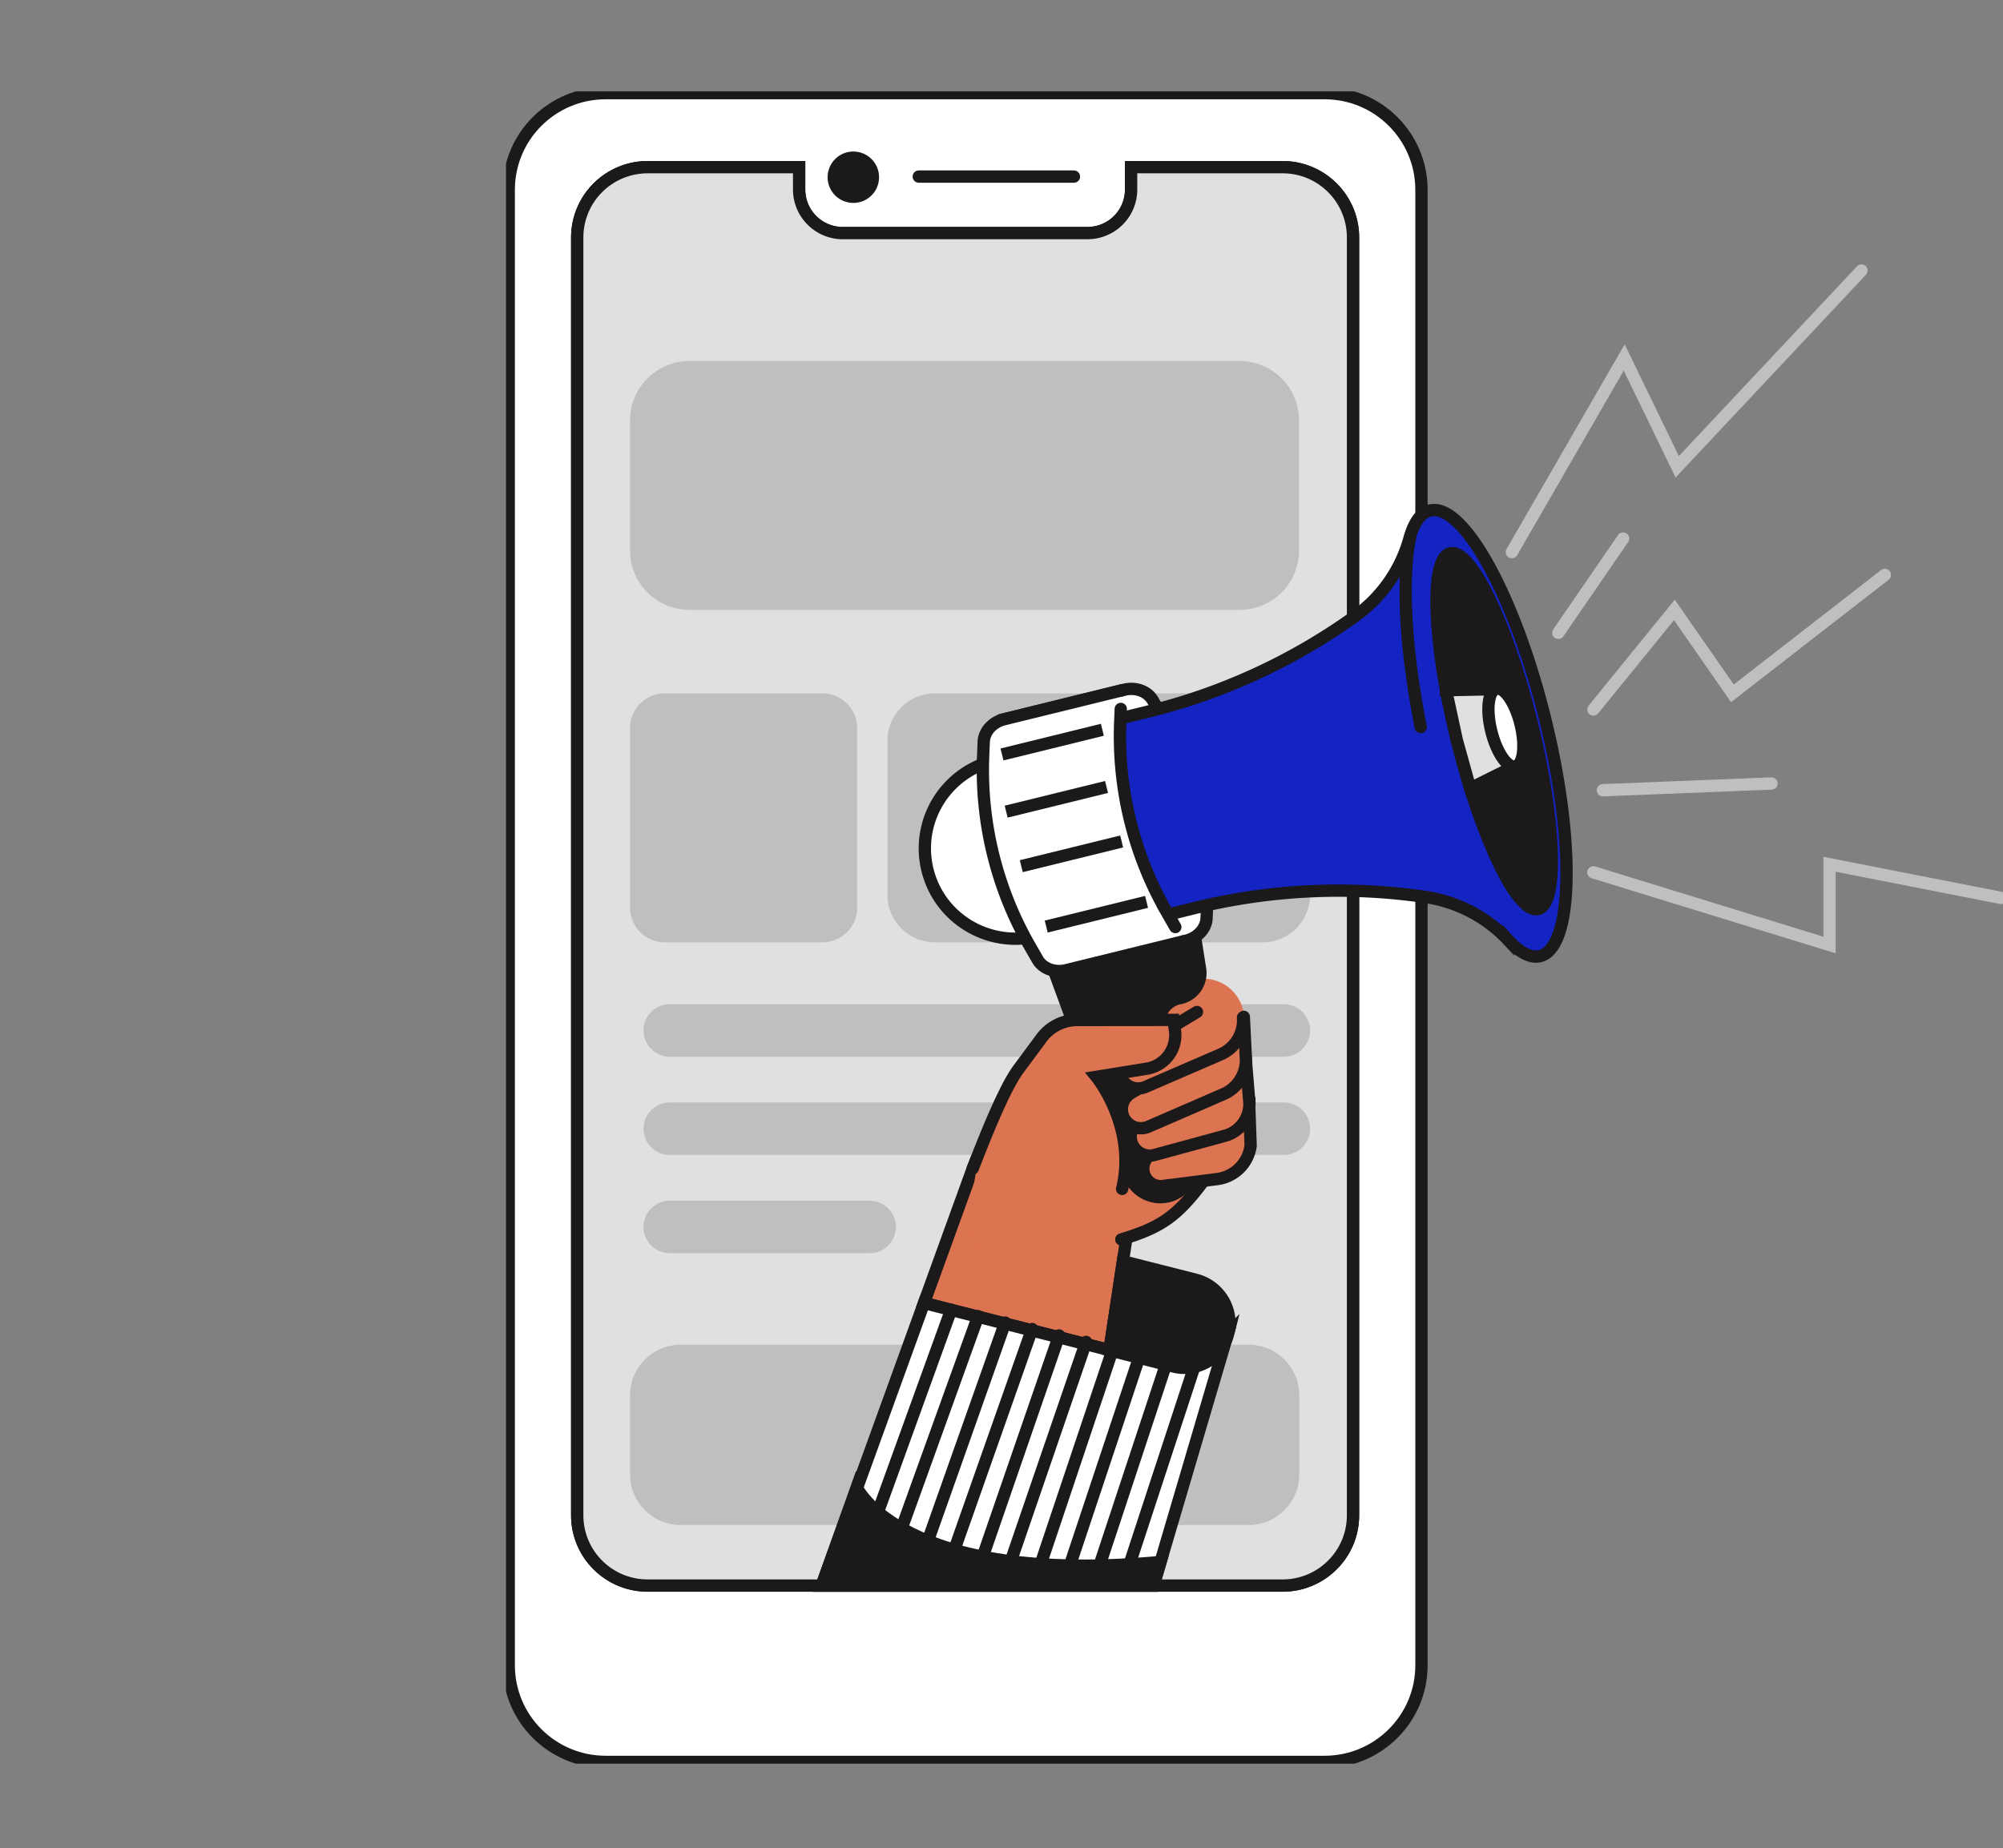 <svg xmlns="http://www.w3.org/2000/svg" xmlns:xlink="http://www.w3.org/1999/xlink" width="285" height="263" fill="none"><rect width="100%" height="100%" fill="#808080" stroke="none"/><style>.B{stroke-width:1.75}.C{stroke:#1b1919}.D{fill:#fff}.E{stroke-linecap:round}.F{fill:#dd7451}.G{fill:#bfbfbf}.H{fill:#1b1919}</style><g clip-path="url(#A)"><g class="B C"><path d="M86.176 250.745h102.29c7.616 0 13.79-6.159 13.79-13.757V27.012c0-7.598-6.174-13.757-13.79-13.757H86.176c-7.616 0-13.79 6.159-13.79 13.757v209.976c0 7.598 6.174 13.757 13.79 13.757z" class="D"/><g fill="#e0e0e0"><use xlink:href="#B"/><use xlink:href="#B"/></g></g><path d="M96.868 217.036h80.781c3.988 0 7.221-3.225 7.221-7.204v-11.256c0-3.979-3.233-7.204-7.221-7.204H96.868c-3.988 0-7.221 3.225-7.221 7.204v11.256c0 3.979 3.233 7.204 7.221 7.204z" class="G"/><path d="m135.83 173.403 2.579-7.12 2.235-5.595 20.228 11.532-1.098 7.27-1.909 12.657-26.392-6.712 4.357-12.032z" class="B C F"/><path d="M95.31 150.387h87.353a3.74 3.74 0 0 0 3.744-3.735 3.74 3.74 0 0 0-3.744-3.735H95.31a3.74 3.74 0 0 0-3.744 3.735 3.74 3.74 0 0 0 3.744 3.735zm0 13.979h87.353a3.74 3.74 0 0 0 3.744-3.735 3.74 3.74 0 0 0-3.744-3.734H95.31a3.74 3.74 0 0 0-3.744 3.734 3.74 3.74 0 0 0 3.744 3.735z" class="G"/><path d="m173.068 165.116 4.761-5.232-.797-15.092a5.81 5.81 0 0 0-2.756-4.64 5.835 5.835 0 0 0-5.393-.382l-20.904 9.107-5.055 15.572 16.622 11.939 1.601-.482a18.32 18.32 0 0 0 10.763-8.692l1.158-2.098z" class="F"/><path d="M98.129 86.8h78.225c4.685 0 8.484-3.789 8.484-8.464V59.833c0-4.674-3.799-8.464-8.484-8.464H98.129c-4.686 0-8.484 3.79-8.484 8.464v18.503c0 4.675 3.799 8.464 8.484 8.464zm34.886 47.307h46.646c3.724 0 6.743-3.011 6.743-6.726v-21.978c0-3.715-3.019-6.727-6.743-6.727h-46.646c-3.724 0-6.742 3.011-6.742 6.727v21.978c0 3.715 3.018 6.726 6.742 6.726z" class="G"/><path d="M159.546 176.388c5.616-1.692 7.921-3.249 11.702-8.322" class="B C E"/><use xlink:href="#C" class="H"/><use xlink:href="#C" class="B C"/><path d="M95.31 178.351h28.414a3.74 3.74 0 0 0 3.744-3.735 3.74 3.74 0 0 0-3.744-3.735H95.31a3.74 3.74 0 0 0-3.744 3.735 3.74 3.74 0 0 0 3.744 3.735z" class="G"/><g class="B C D"><path d="m154.996 131.387-7.435 1.829c-6.908 1.699-13.889-2.51-15.592-9.402a12.82 12.82 0 0 1 1.483-9.724 12.88 12.88 0 0 1 7.941-5.831l7.435-1.828 6.168 24.956z"/><path d="m168.773 133.869-16.69 4.105.173-4.587a50.365 50.365 0 0 0-6.796-27.319l-2.202-3.797 16.699-4.108c1.646-.405 3.323.21 4.067 1.5l.937 1.618a50.385 50.385 0 0 1 6.799 27.319l-.081 2.065c-.055 1.472-1.255 2.797-2.906 3.204z"/></g><path fill="#1324c2" d="M163.365 101.271a85.408 85.408 0 0 0 29.462-13.589 20.18 20.18 0 0 0 7.703-11c.626-2.273 1.606-3.7 2.932-4.025 4.723-1.162 12.06 12.089 16.388 29.601s4.009 32.646-.717 33.809c-1.34.33-2.891-.5-4.525-2.265a20.164 20.164 0 0 0-11.896-6.163 85.59 85.59 0 0 0-32.749 1.595L162.809 131l-6.894-27.896 7.45-1.833z" class="B C"/><path d="M218.857 129.376c2.933-.721 2.51-12.643-.946-26.627s-8.636-24.736-11.569-24.014-2.51 12.643.946 26.627 8.636 24.736 11.569 24.014z" class="B C H"/><path d="m159.576 98.251-16.696 4.107c-1.649.405-2.847 1.725-2.907 3.203l-.078 1.87a50.358 50.358 0 0 0 6.713 27.346l1.03 1.792c.752 1.285 2.421 1.903 4.072 1.5l16.692-4.107-.584-1-.586-1.015-1.123-1.952a50.4 50.4 0 0 1-6.713-27.339l.072-1.75" class="D"/><g class="B C E"><path d="m167.231 131.933-1.122-1.953a50.396 50.396 0 0 1-6.713-27.338l.072-1.75"/><path d="m159.576 98.251-16.696 4.107c-1.649.405-2.847 1.725-2.907 3.203l-.078 1.869a50.36 50.36 0 0 0 6.713 27.347l1.03 1.792c.752 1.285 2.421 1.903 4.072 1.5l16.692-4.107"/></g><path d="m156.852 103.858-14.281 3.513 14.281-3.513z" class="D"/><path d="m156.852 103.858-14.281 3.513" class="B C"/><path d="m157.444 111.998-14.281 3.512 14.281-3.512z" class="D"/><path d="m157.444 111.998-14.281 3.512" class="B C"/><path d="m159.599 119.753-14.284 3.515 14.284-3.515z" class="D"/><path d="m159.599 119.753-14.284 3.515" class="B C"/><path d="m163.142 128.351-14.281 3.512 14.281-3.512z" class="D"/><g class="B C"><path d="m163.142 128.351-14.281 3.512"/><path fill="#e0e0e0" d="m205.75 98.229 7.169-.152 2.701 10.925-6.427 3.194-1.902-6.844-1.541-7.123z"/><path d="M215.634 109.071c1.147-.282 1.466-2.985.712-6.036s-2.295-5.295-3.443-5.013-1.467 2.985-.713 6.036 2.296 5.295 3.444 5.013z" class="D"/><g class="F"><path d="M177.949 163.049a5.51 5.51 0 0 1-4.761 4.75l-7.648.98a2.49 2.49 0 0 1-2.822-1.985 2.483 2.483 0 0 1 1.709-2.838l13.327-6.457.195 5.55z"/><path d="M177.777 156.999a4.72 4.72 0 0 1-3.484 4.64l-9.898 2.695a2.706 2.706 0 0 1-3.355-1.673 2.694 2.694 0 0 1 1.375-3.327l14.815-8.867.547 6.532z"/></g></g><path d="M177.27 150.474a5.31 5.31 0 0 1-3.193 5.25l-10.629 4.602a2.705 2.705 0 0 1-3.534-1.25c-.616-1.23-.278-2.902 1.689-3.984l10.763-9.873c.84-.661 1.978-.804 2.957-.372s1.638 1.368 1.714 2.433l.233 3.194z" class="F"/><path d="m176.979 144.717.288 5.75a5.31 5.31 0 0 1-3.192 5.249l-10.628 4.61a2.704 2.704 0 0 1-3.533-1.25 2.69 2.69 0 0 1 .955-3.47l9.845-5.912" class="B C E"/><path d="M176.864 144.81a5.307 5.307 0 0 1-3.19 5.249l-10.622 4.598a2.705 2.705 0 0 1-3.534-1.25c-.616-1.23.87-4.15 2.028-4.895l8.377-4.08 2.162-2.78 4.779 3.158z" class="F"/><path d="M176.864 144.809a5.31 5.31 0 0 1-3.19 5.25l-10.622 4.597a2.705 2.705 0 0 1-3.534-1.25 2.69 2.69 0 0 1 .955-3.47l9.838-5.915" class="B C E"/><path d="M159.661 169.201c2.148-8.857-3.656-15.952-3.656-15.952l7.147-1.155a4.84 4.84 0 0 0 4.034-5.407l-.203-1.542-13.682.015a6.375 6.375 0 0 0-5.212 2.712l-3.185 4.3c-4.761 7.789-7.498 15.822-6.317 24.499l.403 3.21 15.391 3.429" class="F"/><path d="M159.661 169.201c2.148-8.857-3.656-15.952-3.656-15.952l7.147-1.155a4.84 4.84 0 0 0 4.034-5.407l-.203-1.542-13.682.015a6.376 6.376 0 0 0-5.212 2.712l-3.185 4.3c-2.14 2.877-5.147 10.664-6.49 14.112m62.198-89.635s-2.112 8.235 1.534 26.814" class="B C E"/><path d="M94.589 134.107h22.433a4.936 4.936 0 0 0 4.943-4.93v-25.57a4.936 4.936 0 0 0-4.943-4.93H94.589a4.936 4.936 0 0 0-4.943 4.93v25.57a4.936 4.936 0 0 0 4.943 4.93z" class="G"/><g class="B C"><path d="M121.419 28.002a2.78 2.78 0 0 0 2.784-2.777 2.78 2.78 0 1 0-5.568 0 2.78 2.78 0 0 0 2.784 2.777z" class="H"/><path d="M130.728 25.13h22.079" class="E"/><path d="m116.906 225.656 14.567-40.22 26.391 6.712 16.83-2.308-10.56 35.816h-47.228z" class="D"/><path d="M170.121 182.123c1.642.417 3.05 1.468 3.914 2.922s1.114 3.19.694 4.828a6.37 6.37 0 0 1-2.929 3.904 6.4 6.4 0 0 1-4.839.693l-9.104-2.315 1.917-12.657 10.347 2.625z" class="H"/></g><path d="m135.337 186.393-14.206 39.263 14.206-39.263z" class="D"/><path d="m135.337 186.393-14.206 39.263" class="B C E"/><path d="m139.176 187.308-13.823 38.348 13.823-38.348z" class="D"/><path d="m139.176 187.308-13.823 38.348" class="B C E"/><path d="m143.017 188.223-13.249 37.433 13.249-37.433z" class="D"/><path d="m143.017 188.223-13.249 37.433" class="B C E"/><path d="m146.856 189.138-12.863 36.518 12.863-36.518z" class="D"/><path d="m146.856 189.138-12.863 36.518" class="B C E"/><path d="m150.695 190.053-12.286 35.603 12.286-35.603z" class="D"/><path d="m150.695 190.053-12.286 35.603" class="B C E"/><path d="m154.534 190.968-11.903 34.688 11.903-34.688z" class="D"/><path d="m154.534 190.968-11.903 34.688" class="B C E"/><path d="m158.375 191.883-11.326 33.773 11.326-33.773z" class="D"/><path d="m158.375 191.883-11.326 33.773" class="B C E"/><path d="m162.215 192.798-10.944 32.858 10.944-32.858z" class="D"/><path d="m162.215 192.798-10.944 32.858" class="B C E"/><path d="m166.054 193.713-10.558 31.943 10.558-31.943z" class="D"/><path d="m166.054 193.713-10.558 31.943" class="B C E"/><path d="m169.895 194.627-10.176 31.028 10.176-31.028z" class="D"/><g class="B C"><path d="m169.895 194.627-10.176 31.028" class="E"/><path d="m116.906 225.656 4.992-13.982s6.337 13.982 43.226 10.624l-.99 3.358h-47.228z" class="H"/></g><path stroke="#bfbfbf" d="m215.119 78.572 15.985-27.701 7.542 15.562 26.214-27.929m-38.139 85.644 33.597 10.342v-11.492l24.382 4.787m-57.979-26.812 11.52-14.174 8.254 11.874 21.693-16.854m-40.124 30.644 23.999-.957m-30.334-21.45 9.214-13.407" class="E B"/></g><defs><path id="B" d="M92.155 23.79h21.551v3.182c0 3.425 2.784 6.202 6.217 6.202h34.797a6.22 6.22 0 0 0 4.4-1.814 6.19 6.19 0 0 0 1.822-4.388V23.79h21.55c5.536 0 10.024 4.477 10.024 10v181.862c0 5.522-4.488 9.999-10.024 9.999H92.155c-5.536 0-10.024-4.477-10.024-9.999V33.795c-.001-2.653 1.054-5.198 2.934-7.074s4.43-2.931 7.09-2.931z"/><path id="C" d="m147.979 132.718 12.662 34.499a4.763 4.763 0 0 0 5.177 3.107c2.757-.433 4.533-3.21 3.814-5.977l-4.606-17.757a3.64 3.64 0 0 1 .422-2.882 3.65 3.65 0 0 1 2.403-1.655 3.64 3.64 0 0 0 2.901-4.18l-1.987-12.595"/><clipPath id="A"><path d="M72 13h213v238H72z" class="D"/></clipPath></defs></svg>